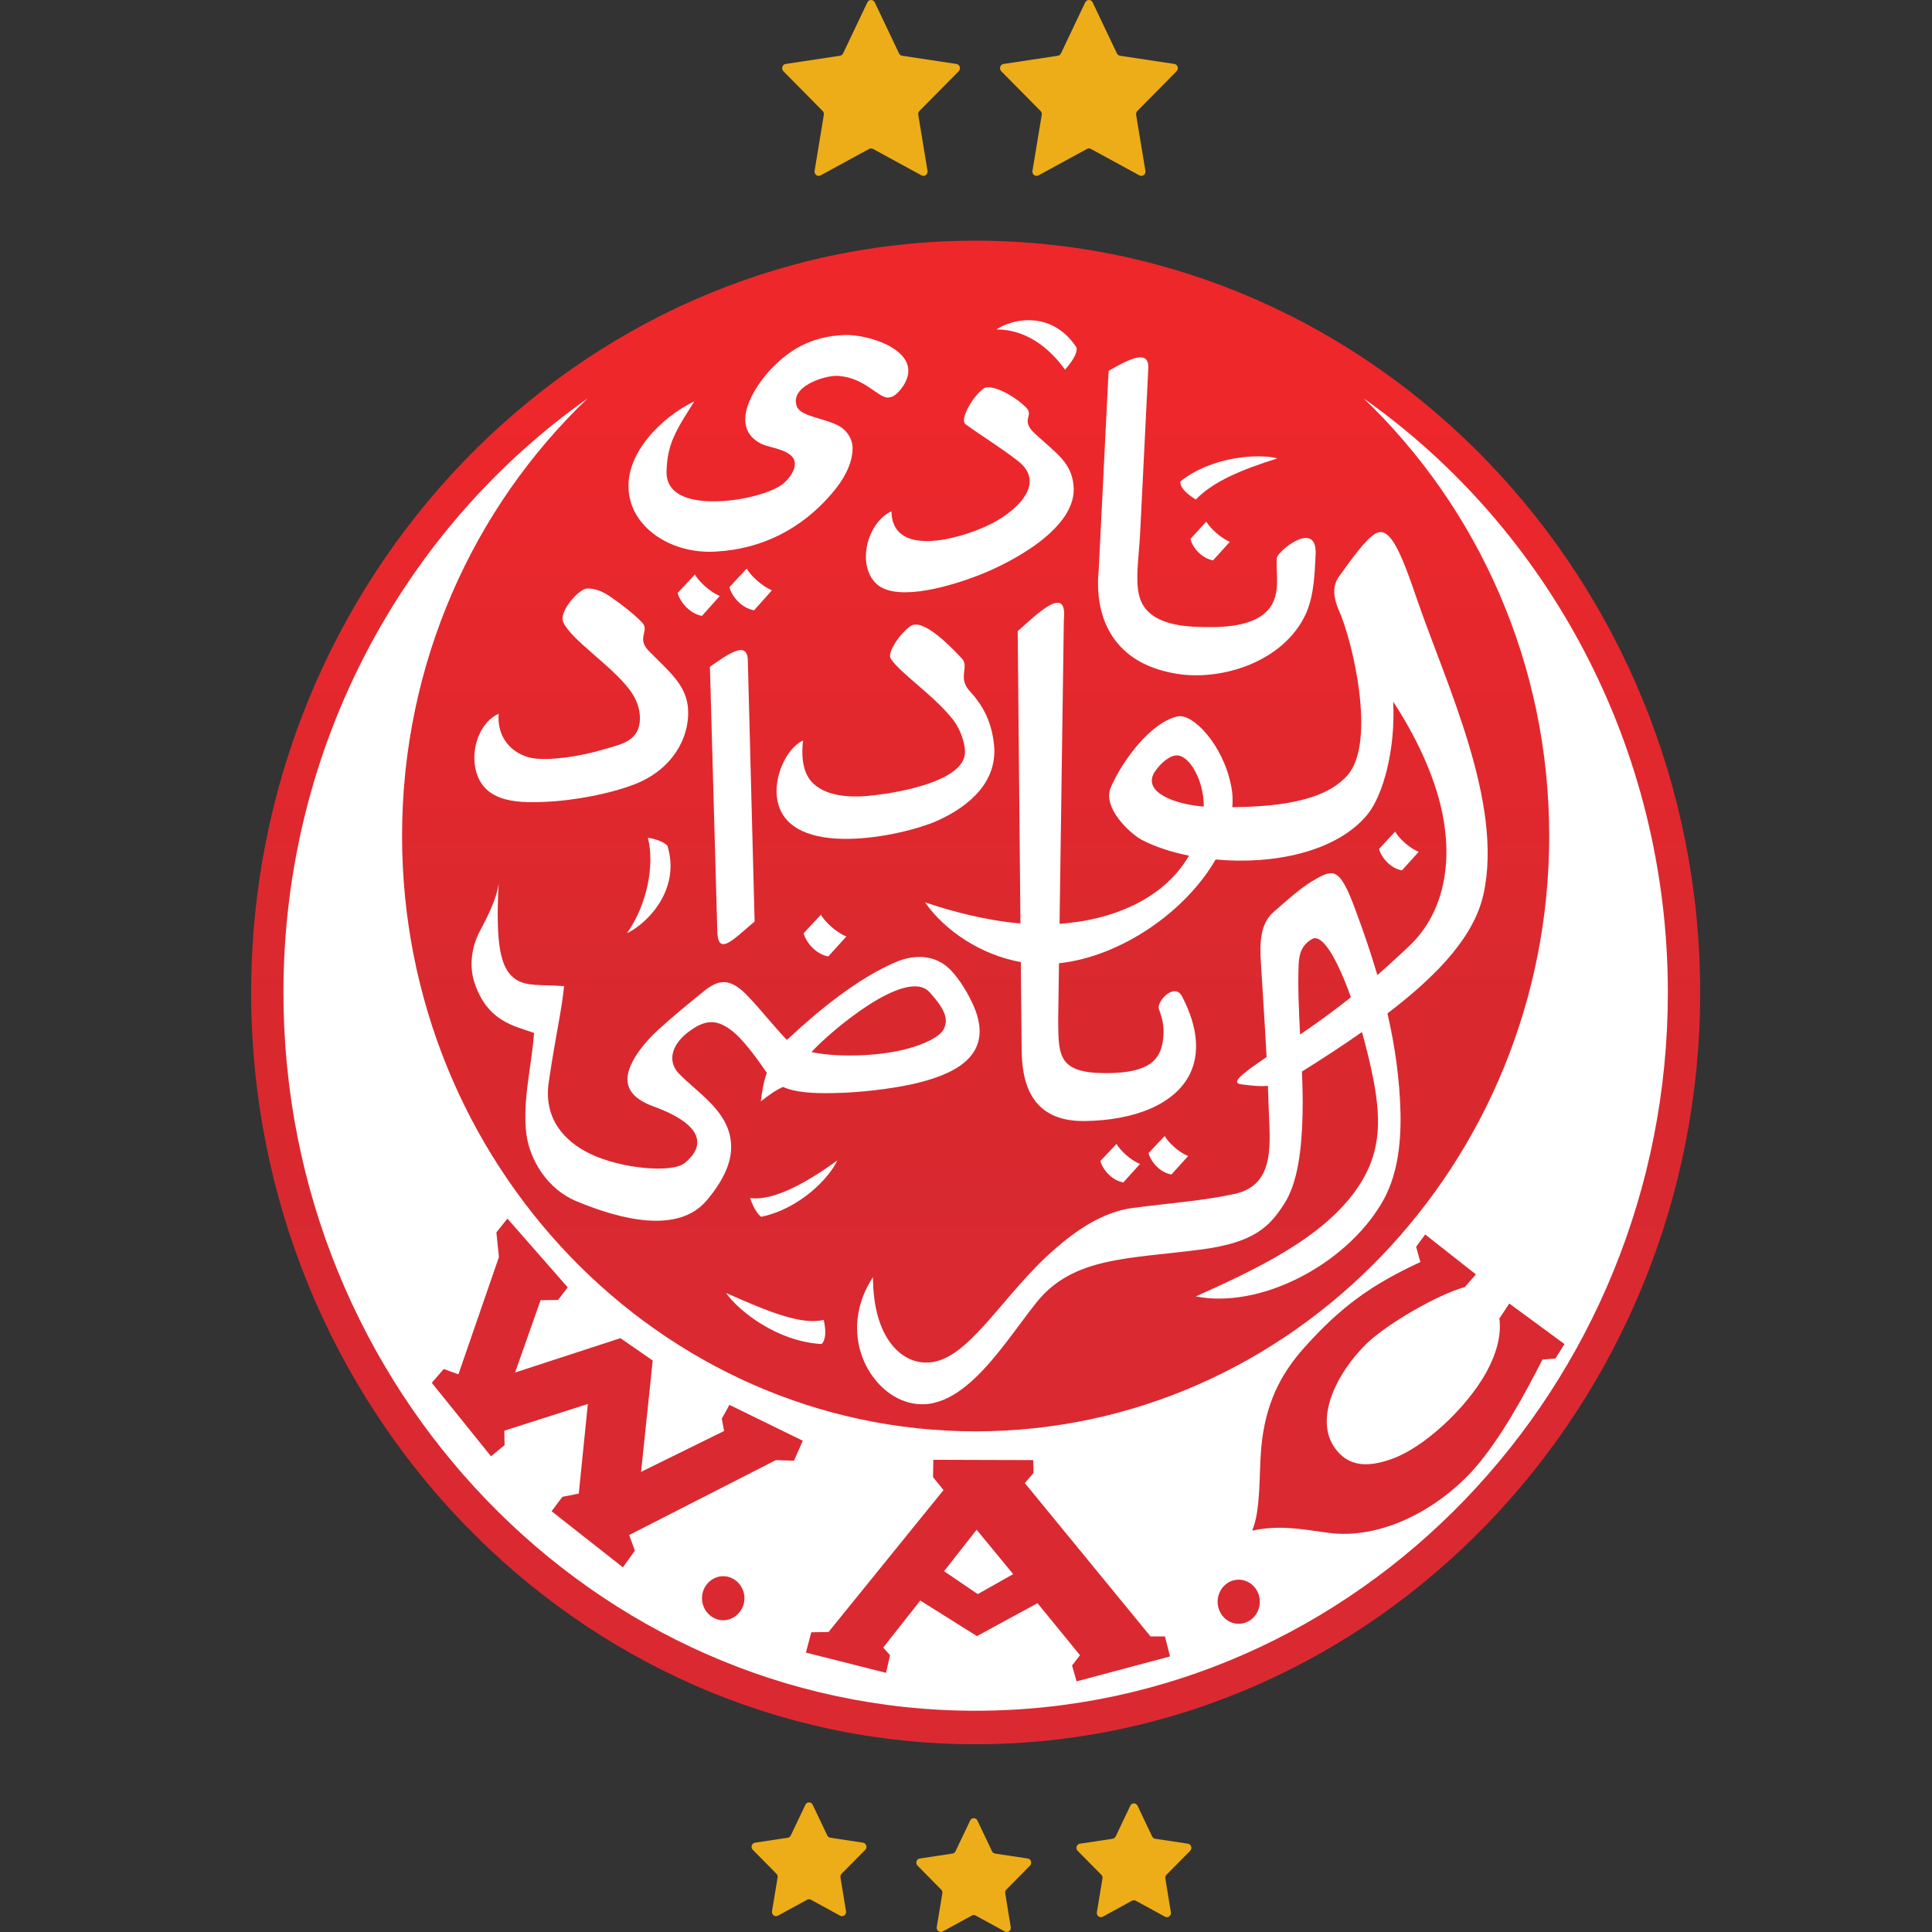<svg width="100" height="100" viewBox="0 0 100 100" fill="none" xmlns="http://www.w3.org/2000/svg">
<rect x="0" y="0" width="100" height="100" fill="#333333" stroke="none"/>
<g clip-path="url(#clip0_527_2420)">
<path d="M13 51.376C13 72.808 29.84 90.282 50.493 90.282C71.142 90.282 88 72.808 88 51.376C88 29.948 71.142 12.458 50.493 12.458C29.84 12.458 13 29.948 13 51.376Z" fill="url(#paint0_linear_527_2420)"/>
<path d="M29.151 32.198C29.548 33.111 31.658 34.449 32.595 35.712C32.977 36.214 33.123 36.731 33.123 37.172C33.123 38.313 32.229 38.511 31.364 38.754C29.928 39.195 28.374 39.377 27.554 39.24C26.82 39.119 25.707 38.464 25.809 36.943C24.9 37.355 24.402 38.586 24.593 39.697C24.915 41.506 26.674 41.568 28.154 41.506C29.737 41.445 31.6 41.081 32.889 40.578C34.955 39.757 35.763 37.963 35.601 36.548C35.454 35.377 34.575 34.709 33.563 33.674C32.932 33.005 33.651 32.64 33.226 32.213C32.86 31.819 32.171 31.285 31.686 30.951C31.32 30.677 30.837 30.434 30.368 30.464C29.943 30.496 28.917 31.667 29.151 32.198Z" fill="white"/>
<path d="M79.836 70.373C78.927 72.153 77.666 74.496 76.259 76.078C74.441 78.099 71.495 79.727 68.712 79.333C67.202 79.12 66.189 78.936 64.813 79.225C65.266 78.161 65.164 76.276 65.28 74.951C65.486 72.685 66.263 71.149 67.509 69.751C69.4 67.635 71.012 66.48 73.518 65.324L73.298 64.533L73.767 63.895L76.392 65.963L75.819 66.617C74.398 67.012 71.834 68.502 70.761 69.521C69.194 71.027 67.891 73.583 69.225 75.117C69.957 75.987 70.997 75.896 72.081 75.499C73.68 74.922 75.879 72.928 76.933 71.027C77.447 70.084 77.723 69.126 77.607 68.243L78.12 67.47L80.979 69.569L80.509 70.314L79.836 70.373ZM64.108 84.047C63.508 84.047 63.024 83.529 63.024 82.907C63.024 82.282 63.508 81.764 64.108 81.764C64.725 81.764 65.208 82.282 65.208 82.907C65.208 83.529 64.725 84.047 64.108 84.047ZM55.724 87.027L55.49 86.206L55.901 85.674L53.701 82.981L50.566 84.685L47.634 82.844L45.714 85.278L46.067 85.674L45.861 86.586L41.714 85.538L41.991 84.487L42.885 84.472L48.836 77.126L48.294 76.458L48.309 75.559L53.481 75.575L53.496 76.245L53.043 76.761L59.55 84.7H60.297L60.561 85.736L55.724 87.027ZM41.098 75.605L40.159 75.575L32.566 79.454L32.86 80.261L32.243 81.126L28.551 78.221L29.108 77.476L29.957 77.309L30.427 72.67L26.102 74.054L26.117 74.799L25.414 75.377L22.35 71.575L22.967 70.86L23.728 71.134L25.825 65.065L25.693 63.788L26.263 63.074L29.384 66.632L28.887 67.285L27.979 67.3L26.66 71.042L32.113 69.263L33.784 70.419L33.182 76.183L37.477 74.069L37.36 73.43L37.755 72.715L41.551 74.571L41.098 75.605ZM37.434 83.864C36.832 83.864 36.334 83.347 36.334 82.724C36.334 82.101 36.832 81.583 37.434 81.583C38.033 81.583 38.532 82.101 38.532 82.724C38.532 83.347 38.033 83.864 37.434 83.864ZM70.586 20.624C76.479 26.268 80.187 34.327 80.187 43.27C80.187 60.243 66.85 74.086 50.493 74.086C34.148 74.086 20.811 60.243 20.811 43.27C20.811 34.327 24.505 26.268 30.412 20.624C20.915 27.331 14.671 38.617 14.671 51.377C14.671 71.85 30.763 88.548 50.493 88.548C70.219 88.548 86.328 71.85 86.328 51.377C86.328 38.617 80.07 27.316 70.586 20.624Z" fill="white"/>
<path d="M48.864 81.325L50.609 82.511L52.441 81.476L50.55 79.179L48.864 81.325Z" fill="white"/>
<path d="M42.006 54.45C42.958 53.4 46.93 50.023 48.118 51.362C48.967 52.29 49.085 52.791 48.85 53.263C48.632 53.69 47.824 54.038 47.078 54.253C45.318 54.753 42.987 54.693 42.006 54.45ZM50.492 52.306C50.17 51.469 49.627 50.633 49.187 50.191C48.396 49.385 47.296 49.4 46.373 49.795C44.366 50.648 42.328 52.336 40.731 53.827C40.174 53.263 39.324 52.199 38.752 51.606C37.799 50.571 37.199 50.708 36.494 51.256C35.63 51.956 34.913 52.534 34.062 53.309C33.416 53.902 32.684 54.769 32.508 55.574C32.391 56.154 32.567 56.807 33.813 57.264C36.613 58.282 36.407 59.423 35.439 60.199C34.81 60.715 32.215 60.519 30.558 59.727C29.166 59.058 28.126 57.857 28.404 56.001C28.77 53.522 29.078 52.29 29.195 51.043C27.965 50.951 27.246 51.073 26.675 50.678C25.883 50.13 25.649 48.837 25.809 45.735C25.692 46.586 25.223 47.453 24.784 48.304C24.461 48.944 24.257 49.902 24.549 50.83C25.209 52.867 26.601 53.095 27.641 53.462C27.539 55.073 27.026 56.974 27.246 58.708C27.422 60.046 28.345 61.567 29.841 62.176C32.17 63.15 35.102 63.864 36.568 62.145C37.522 61.02 37.872 60.077 37.843 59.286C37.785 57.537 36.143 56.609 35.131 55.559C34.502 54.891 34.794 53.993 35.733 53.34C36.582 52.73 37.169 52.777 37.946 53.4C38.445 53.811 39.045 54.586 39.691 55.529C39.514 56.001 39.426 56.624 39.382 57.005C39.895 56.609 40.159 56.426 40.526 56.259C41.185 56.549 42.064 56.594 43.046 56.579C44.498 56.564 46.14 56.351 47.195 56.122C49.158 55.681 51.416 54.798 50.492 52.306Z" fill="white"/>
<path d="M35.967 29.735L35.073 30.693C35.205 31.164 35.688 31.757 36.333 31.879L37.256 30.846C36.758 30.648 36.172 30.1 35.967 29.735Z" fill="white"/>
<path d="M37.125 48.092C37.125 49.552 37.887 48.685 39.059 47.697L38.708 34.221C38.708 33.11 37.711 33.841 36.744 34.511L37.125 48.092Z" fill="white"/>
<path d="M34.545 43.773C34.222 43.453 33.563 43.363 33.534 43.363C33.885 44.731 33.519 46.8 32.45 48.306C33.578 47.758 35.234 45.993 34.545 43.773Z" fill="white"/>
<path d="M38.825 62.009C38.84 62.054 39.045 62.709 39.397 62.982C41.42 62.557 42.929 60.959 43.34 60.062C41.449 61.446 39.866 62.161 38.825 62.009Z" fill="white"/>
<path d="M40.232 41.401C40.803 44.549 46.725 43.271 48.484 42.495C50.258 41.704 51.665 40.397 51.445 38.495C51.313 37.324 50.872 36.503 50.17 35.743C49.553 35.058 50.199 34.495 49.773 34.07C49.29 33.552 47.927 32.123 47.238 32.351C46.842 32.487 45.859 33.72 46.11 34.1C46.607 34.861 48.396 36.031 49.362 37.294C49.73 37.795 49.949 38.465 49.949 38.921C49.949 40.443 46.476 41.02 45.289 41.157C44.116 41.309 42.841 41.249 42.107 40.564C41.683 40.184 41.433 39.469 41.566 38.328C40.657 38.755 40.026 40.291 40.232 41.401Z" fill="white"/>
<path d="M51.137 27.195C49.554 27.94 46.182 28.852 46.139 26.465C44.922 27.028 44.336 29.126 45.303 30.16C46.197 31.118 48.718 30.525 50.683 29.765C52.324 29.126 55.827 27.316 55.563 25.096C55.432 23.924 54.713 23.5 53.555 22.433C52.792 21.719 53.541 21.537 53.115 21.096C52.691 20.654 51.68 20.001 51.079 20.046C50.668 20.061 49.583 21.659 49.979 21.962C50.888 22.617 51.797 23.165 52.675 23.848C54.258 25.066 52.471 26.57 51.137 27.195Z" fill="white"/>
<path d="M55.124 19.134C55.138 19.104 55.784 18.449 55.724 17.993C54.493 16.107 52.486 16.442 51.577 17.051C53.13 17.051 54.332 18.024 55.124 19.134Z" fill="white"/>
<path d="M39.953 30.556C39.441 30.343 38.854 29.795 38.648 29.43L37.755 30.39C37.873 30.86 38.37 31.469 39.03 31.591L39.953 30.556Z" fill="white"/>
<path d="M61.617 27.894C61.719 28.336 62.188 28.897 62.789 29.004L63.654 28.046C63.185 27.849 62.628 27.331 62.437 26.998L61.617 27.894Z" fill="white"/>
<path d="M37.081 28.548C39.426 28.412 41.478 27.392 43.061 25.538C43.691 24.807 44.13 23.985 44.13 23.195C44.13 22.707 43.809 22.236 43.383 22.024C42.607 21.628 41.433 21.551 41.244 21.035C40.862 20 42.665 19.439 43.325 19.454C44.747 19.514 45.45 20.608 45.977 20.578C46.168 20.563 46.418 20.472 46.754 19.97C47.913 18.176 44.922 17.278 43.691 17.34C41.932 17.416 40.833 18.145 39.938 19.072C38.986 20.062 37.712 22.114 39.397 22.967C39.881 23.21 41.141 23.271 41.141 24.017C41.141 24.335 40.907 24.715 40.539 25.035C39.983 25.491 38.385 25.948 36.978 25.948C35.644 25.963 34.486 25.583 34.501 24.427C34.53 22.952 35 22.267 35.938 20.776C34.34 21.521 31.921 23.697 32.669 26.053C33.168 27.605 35.014 28.685 37.081 28.548Z" fill="white"/>
<path d="M60.913 34.875C63.215 35.255 66.454 34.267 67.597 31.758C68.051 30.754 68.051 29.431 68.094 28.746C68.212 26.815 66.116 28.533 66.087 28.883C66.028 29.643 66.306 30.709 65.706 31.483C65.032 32.366 63.536 32.488 62.305 32.456C61.162 32.441 59.33 32.305 58.964 30.83C58.758 30.024 58.935 28.944 59.009 27.682L59.433 19.118C59.521 18.009 58.407 18.602 57.381 19.195L56.867 29.537C56.662 31.56 57.307 34.297 60.913 34.875Z" fill="white"/>
<path d="M37.579 66.922C38.21 67.833 40.217 69.446 42.534 69.567C42.871 69.188 42.636 68.366 42.636 68.32C41.493 68.579 39.896 67.956 37.579 66.922Z" fill="white"/>
<path d="M41.595 48.305C41.727 48.792 42.226 49.385 42.87 49.506L43.809 48.472C43.295 48.275 42.694 47.712 42.489 47.347L41.595 48.305Z" fill="white"/>
<path d="M73.43 44.092C72.947 43.894 72.404 43.393 72.213 43.043L71.378 43.941C71.496 44.381 71.965 44.944 72.565 45.05L73.43 44.092Z" fill="white"/>
<path d="M59.008 60.244C58.523 60.062 57.982 59.544 57.791 59.211L56.956 60.093C57.073 60.534 57.542 61.096 58.143 61.202L59.008 60.244Z" fill="white"/>
<path d="M61.5 59.834C61.015 59.652 60.474 59.134 60.283 58.8L59.448 59.682C59.565 60.122 60.019 60.685 60.634 60.791L61.5 59.834Z" fill="white"/>
<path d="M61.895 25.856C62.789 24.928 64.225 24.32 66.116 23.727C65.193 23.468 62.715 23.606 61.089 24.928C61.075 25.4 61.866 25.826 61.895 25.856Z" fill="white"/>
<path d="M67.293 53.548C67.23 52.334 67.173 51.125 67.216 49.932C67.245 49.324 67.391 48.914 67.904 48.609C68.448 48.282 69.233 49.686 69.923 51.618C69.192 52.2 68.33 52.844 67.293 53.548ZM59.755 39.971C60.048 39.514 60.575 39.058 60.957 39.103C61.587 39.149 62.32 40.411 62.306 41.75C60.795 41.628 59.125 41.005 59.755 39.971ZM69.751 40.122C68.49 41.567 65.823 41.75 63.786 41.78C63.815 41.384 63.801 41.005 63.712 40.624C63.287 38.525 61.734 36.914 60.957 37.08C59.564 37.385 58.099 39.363 57.499 40.746C57.029 41.81 58.523 43.179 59.125 43.484C59.798 43.834 60.635 44.108 61.543 44.289C60.196 46.596 57.5 47.631 54.842 47.818L55.065 32.062C55.256 30.206 53.672 31.788 52.676 32.67L52.818 47.799C50.999 47.644 49.241 47.162 47.883 46.708C48.909 48.188 50.801 49.434 52.838 49.797L52.881 54.328C52.896 55.758 53.188 58.07 56.149 58.024C58.67 57.993 60.795 57.187 61.587 55.591C62.086 54.572 62.041 53.232 61.192 51.59C60.795 50.8 59.829 51.864 59.989 52.244C60.224 52.867 60.268 53.279 60.195 53.857C60.048 54.815 59.549 55.545 57.249 55.545C54.771 55.545 54.787 54.647 54.771 52.822L54.813 49.858C58.026 49.515 61.369 47.18 62.921 44.487C65.853 44.761 69.165 44.123 70.777 42.16C71.568 41.202 72.243 38.83 72.111 36.321C73.225 38.008 74.236 40.077 74.647 42.053C75.174 44.549 74.808 47.225 72.902 49.005C72.456 49.417 71.94 49.906 71.293 50.472C70.954 49.32 70.561 48.175 70.133 47.028C69.311 44.822 69.003 44.959 67.861 45.644C67.273 46.008 66.659 46.556 65.882 47.241C65.237 47.818 65.193 48.822 65.266 49.857C65.364 51.494 65.473 53.085 65.558 54.714C64.231 55.616 63.7 56.05 64.24 56.123C64.795 56.194 65.215 56.243 65.627 56.202C65.64 56.538 65.651 56.876 65.662 57.217C65.706 59.027 66.101 61.309 63.918 61.795C62.306 62.145 60.62 62.267 58.612 62.525C57.043 62.738 55.651 63.726 54.596 64.654C51.885 66.997 50.139 70.45 48.03 70.525C46.636 70.587 45.186 69.217 45.186 66.1C43.486 68.7 44.673 71.453 46.447 72.365C49.422 73.857 51.767 69.781 53.628 67.438C55.534 65.036 58.406 65.172 62.218 64.669C64.929 64.305 65.721 63.483 66.468 62.312C67.172 61.232 67.376 59.498 67.42 57.704C67.437 56.96 67.42 56.212 67.388 55.464C68.521 54.756 69.557 54.075 70.495 53.418C70.725 54.23 70.928 55.066 71.085 55.864C71.525 58.175 71.466 59.91 70.03 61.81C68.256 64.138 65.119 65.659 61.895 67.103C65.237 67.758 69.619 65.476 71.51 62.282C72.302 60.959 72.52 59.316 72.491 57.644C72.449 55.853 72.202 54.137 71.814 52.455C74.628 50.309 76.325 48.349 76.786 46.282C77.827 41.552 74.852 35.423 73.342 31.013C72.58 28.792 72.024 27.363 71.334 27.559C70.908 27.681 70.293 28.457 69.296 29.857C68.945 30.343 69.033 30.966 69.267 31.514C70.016 33.142 71.247 38.42 69.751 40.122Z" fill="white"/>
<path d="M45.278 0.123L46.534 2.765C46.565 2.83 46.625 2.875 46.695 2.886L49.504 3.31C49.681 3.336 49.75 3.56 49.623 3.688L47.589 5.745C47.539 5.796 47.517 5.87 47.529 5.941L48.008 8.843C48.038 9.025 47.855 9.164 47.699 9.078L45.186 7.708C45.124 7.674 45.049 7.674 44.986 7.708L42.474 9.078C42.316 9.164 42.133 9.025 42.163 8.843L42.642 5.941C42.654 5.87 42.632 5.796 42.581 5.745L40.548 3.688C40.421 3.56 40.492 3.336 40.667 3.31L43.477 2.886C43.546 2.875 43.605 2.83 43.638 2.765L44.895 0.123C44.972 -0.041 45.199 -0.041 45.278 0.123Z" fill="#EDAD19"/>
<path d="M56.555 0.123L57.811 2.765C57.843 2.83 57.902 2.875 57.973 2.886L60.783 3.31C60.956 3.336 61.028 3.56 60.9 3.688L58.868 5.745C58.818 5.796 58.794 5.87 58.806 5.941L59.286 8.843C59.315 9.025 59.132 9.164 58.976 9.078L56.463 7.708C56.4 7.674 56.326 7.674 56.264 7.708L53.751 9.078C53.594 9.164 53.41 9.025 53.44 8.843L53.921 5.941C53.932 5.87 53.909 5.796 53.858 5.745L51.826 3.688C51.699 3.56 51.769 3.336 51.946 3.31L54.753 2.886C54.825 2.875 54.884 2.83 54.915 2.765L56.17 0.123C56.251 -0.041 56.476 -0.041 56.555 0.123Z" fill="#EDAD19"/>
<path d="M42.063 93.41L42.82 95.002C42.85 95.065 42.908 95.111 42.977 95.121L44.67 95.377C44.841 95.401 44.91 95.622 44.785 95.747L43.561 96.986C43.511 97.036 43.488 97.108 43.503 97.177L43.789 98.927C43.82 99.104 43.639 99.239 43.486 99.156L41.971 98.329C41.913 98.296 41.84 98.296 41.777 98.329L40.264 99.156C40.111 99.239 39.932 99.104 39.959 98.927L40.249 97.177C40.261 97.108 40.241 97.036 40.188 96.986L38.965 95.747C38.84 95.622 38.909 95.401 39.082 95.377L40.773 95.121C40.842 95.111 40.9 95.065 40.931 95.002L41.689 93.41C41.764 93.25 41.986 93.25 42.063 93.41Z" fill="#EDAD19"/>
<path d="M50.59 94.229L51.347 95.821C51.377 95.884 51.435 95.929 51.504 95.94L53.197 96.196C53.368 96.22 53.437 96.441 53.311 96.566L52.088 97.805C52.038 97.855 52.015 97.926 52.03 97.996L52.316 99.746C52.347 99.923 52.166 100.057 52.013 99.975L50.498 99.148C50.439 99.115 50.366 99.115 50.304 99.148L48.791 99.975C48.638 100.057 48.459 99.923 48.486 99.746L48.776 97.996C48.788 97.926 48.767 97.855 48.715 97.805L47.492 96.566C47.367 96.441 47.436 96.22 47.609 96.196L49.3 95.94C49.369 95.929 49.427 95.884 49.458 95.821L50.216 94.229C50.291 94.069 50.512 94.069 50.59 94.229Z" fill="#EDAD19"/>
<path d="M58.878 93.463L59.636 95.055C59.665 95.117 59.724 95.163 59.792 95.174L61.485 95.429C61.656 95.453 61.725 95.674 61.6 95.8L60.377 97.038C60.327 97.088 60.304 97.16 60.318 97.229L60.604 98.979C60.636 99.157 60.454 99.291 60.302 99.209L58.786 98.381C58.728 98.349 58.655 98.349 58.592 98.381L57.079 99.209C56.927 99.291 56.747 99.157 56.774 98.979L57.064 97.229C57.077 97.16 57.056 97.088 57.004 97.038L55.781 95.8C55.656 95.674 55.724 95.453 55.898 95.429L57.588 95.174C57.657 95.163 57.716 95.117 57.747 95.055L58.505 93.463C58.58 93.302 58.801 93.302 58.878 93.463Z" fill="#EDAD19"/>
</g>
<defs>
<linearGradient id="paint0_linear_527_2420" x1="50.528" y1="90.305" x2="50.528" y2="12.48" gradientUnits="userSpaceOnUse">
<stop stop-color="#DB2932"/>
<stop offset="0.458" stop-color="#D9292F"/>
<stop offset="0.5" stop-color="#D9292F"/>
<stop offset="0.899" stop-color="#EE272B"/>
<stop offset="1" stop-color="#EE272B"/>
</linearGradient>
<clipPath id="clip0_527_2420">
<rect width="75" height="100" fill="white" transform="translate(13)"/>
</clipPath>
</defs>
</svg>

